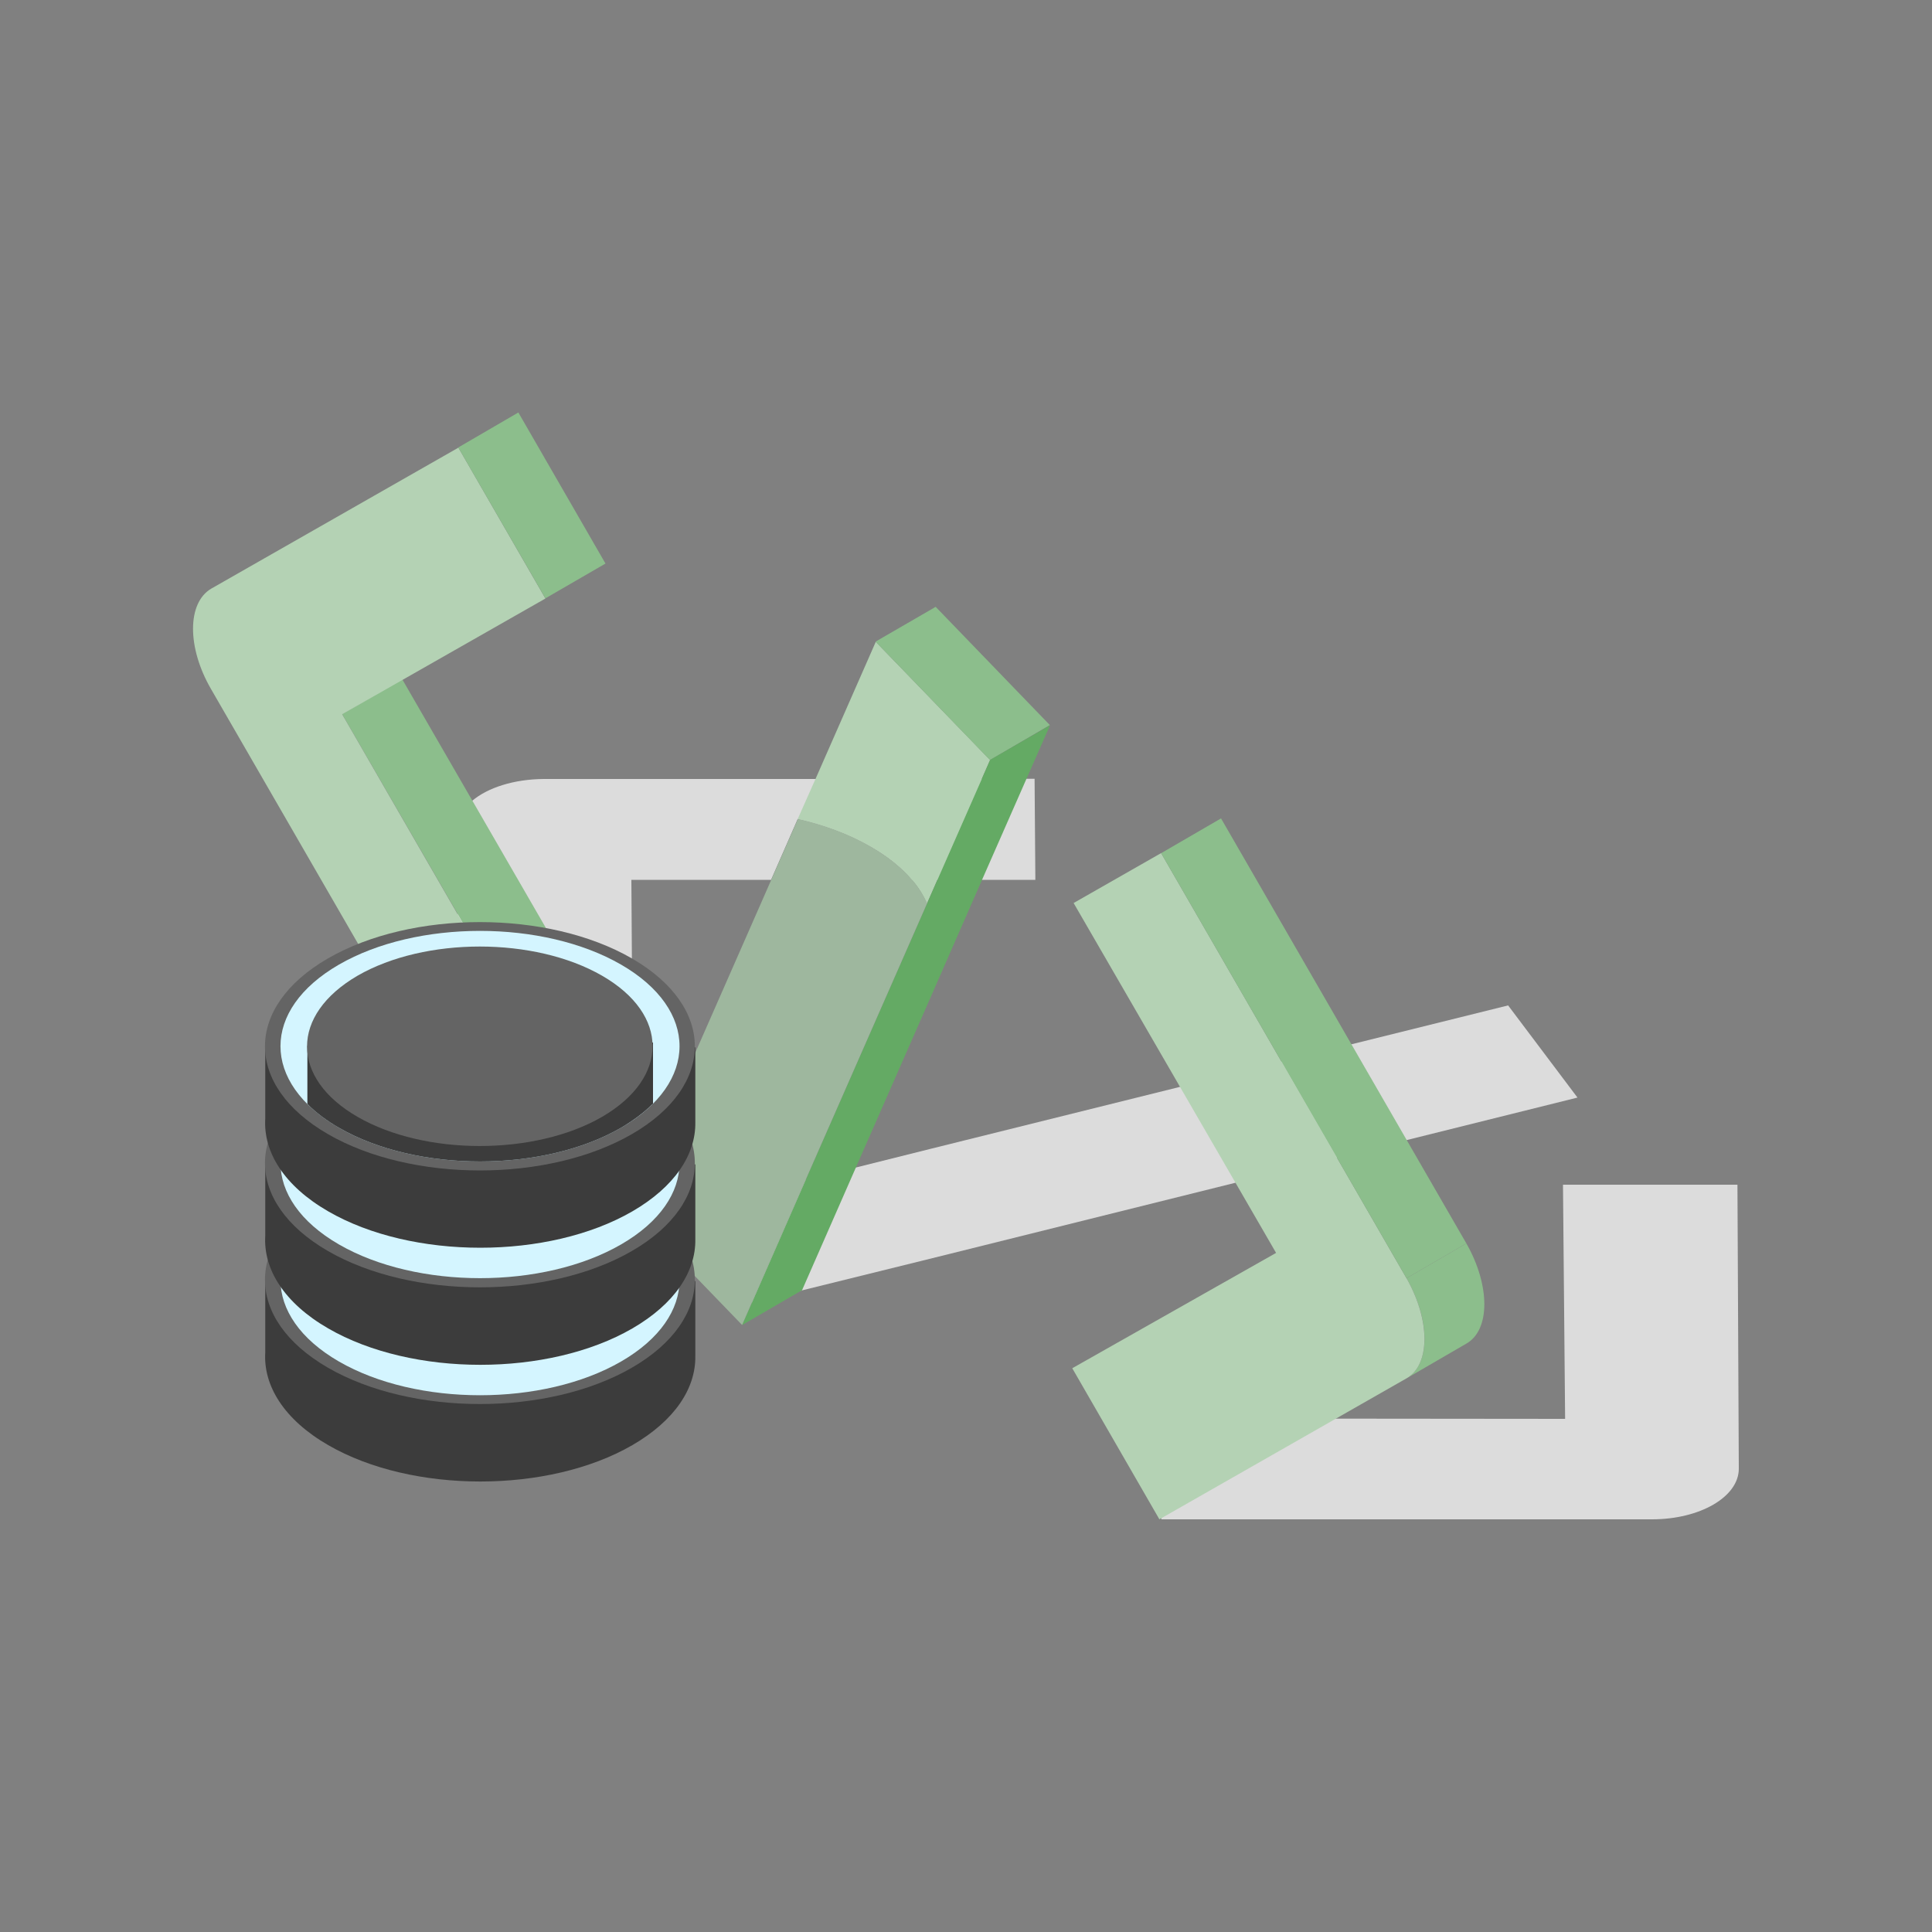 <?xml version="1.0" encoding="UTF-8"?>
<svg xmlns="http://www.w3.org/2000/svg" id="uuid-d7b77b30-4193-4456-87d2-66c347b0e7c1" data-name="Software Defined Storage" viewBox="0 0 100 100">
  <rect x="0" y="0" width="100" height="100" fill="#808080" stroke="none"/>
  <defs>
    <style>
      .uuid-59cd127a-feec-44f5-8cdd-0b196463dab1 {
        fill: #b4d2b4;
      }

      .uuid-46e6df3b-0f52-4877-8994-9d183d4bffe1 {
        fill: #3c3c3c;
      }

      .uuid-46e6df3b-0f52-4877-8994-9d183d4bffe1, .uuid-7dd1553d-5756-4809-8c79-5b29f8b4da7e, .uuid-fc2ce85a-741c-4077-b7c9-29a236e0582c, .uuid-607f1abb-b574-4fe7-8154-b48715d29bca {
        fill-rule: evenodd;
      }

      .uuid-02a6b5f7-54c3-475b-982c-c5334a8e4211 {
        isolation: isolate;
      }

      .uuid-7dd1553d-5756-4809-8c79-5b29f8b4da7e {
        fill: #9eb79e;
      }

      .uuid-28505f0b-13ff-43a7-ab09-14f6d8e0d326 {
        fill: #8cbe8c;
      }

      .uuid-fc2ce85a-741c-4077-b7c9-29a236e0582c {
        fill: #646464;
      }

      .uuid-bd201085-5cf1-4ecf-ae53-f43015969843 {
        fill: #64aa64;
      }

      .uuid-607f1abb-b574-4fe7-8154-b48715d29bca {
        fill: #d4f5ff;
      }

      .uuid-930396af-fc55-47ca-a4d0-681c7e908e03 {
        fill: #dcdcdc;
      }
    </style>
  </defs>
  <g>
    <g>
      <path class="uuid-930396af-fc55-47ca-a4d0-681c7e908e03" d="M53.58,45.54h-6.38c-.53-.63-1.24-1.21-2.14-1.72-1.11-.64-2.4-1.12-3.77-1.43l-1.38,3.15h-7.23l.08,12.1h-9.02v-.06l-.05-10.27h0s-.03-4.39-.03-4.39c-.01-.55.28-1.06.78-1.47.8-.68,2.16-1.12,3.71-1.13h14.06s11.34-.01,11.34-.01l.04,5.23Z"></path>
      <path class="uuid-930396af-fc55-47ca-a4d0-681c7e908e03" d="M89.93,61.32l.07,14.71c-.01,1.45-2.01,2.61-4.49,2.61h-25.4s-.03-5.22-.03-5.22l20.93.02-.11-12.12h9.02Z"></path>
      <polygon class="uuid-930396af-fc55-47ca-a4d0-681c7e908e03" points="81.65 56.81 72.81 59.01 69.19 59.92 63.94 61.22 48.27 65.12 41.51 66.79 41.48 66.8 38.91 67.44 41.7 61.07 44.3 60.43 48.18 59.46 61.06 56.26 66.33 54.95 69.95 54.05 69.96 54.05 78.06 52.04 81.65 56.81"></polygon>
    </g>
    <g>
      <g class="uuid-02a6b5f7-54c3-475b-982c-c5334a8e4211">
        <polygon class="uuid-28505f0b-13ff-43a7-ab09-14f6d8e0d326" points="17.71 36.96 20.82 35.16 31.27 53.25 28.17 55.06 17.71 36.96"></polygon>
        <path class="uuid-59cd127a-feec-44f5-8cdd-0b196463dab1" d="M23.72,23.16l4.51,7.82-10.52,5.99,10.45,18.1-4.54,2.59-12.7-22c-1.24-2.14-1.24-4.45.01-5.19l12.78-7.29Z"></path>
        <polygon class="uuid-28505f0b-13ff-43a7-ab09-14f6d8e0d326" points="23.72 23.16 26.83 21.35 31.34 29.17 28.23 30.97 23.72 23.16"></polygon>
      </g>
      <g class="uuid-02a6b5f7-54c3-475b-982c-c5334a8e4211">
        <path class="uuid-28505f0b-13ff-43a7-ab09-14f6d8e0d326" d="M72.8,66.16l3.1-1.8c1.24,2.18,1.24,4.49-.01,5.19l-3.1,1.8c1.25-.7,1.26-3.01.01-5.19Z"></path>
        <path class="uuid-59cd127a-feec-44f5-8cdd-0b196463dab1" d="M60.1,44.16l12.7,22c1.24,2.18,1.24,4.49-.01,5.19l-12.78,7.29-4.51-7.82,10.55-5.97-10.48-18.11,4.54-2.59Z"></path>
        <polygon class="uuid-28505f0b-13ff-43a7-ab09-14f6d8e0d326" points="60.1 44.16 63.2 42.36 75.9 64.36 72.8 66.16 60.1 44.16"></polygon>
      </g>
      <g class="uuid-02a6b5f7-54c3-475b-982c-c5334a8e4211">
        <path class="uuid-59cd127a-feec-44f5-8cdd-0b196463dab1" d="M51.25,39.33l-.43.98-2.3,5.23-.54,1.23c-.19-.43-.44-.84-.78-1.23-.53-.63-1.24-1.21-2.14-1.72-1.11-.64-2.4-1.12-3.77-1.43l.92-2.07,3.12-7.1,5.92,6.12Z"></path>
        <polygon class="uuid-28505f0b-13ff-43a7-ab09-14f6d8e0d326" points="45.32 33.21 48.43 31.41 54.34 37.53 51.24 39.34 45.32 33.21"></polygon>
        <polygon class="uuid-bd201085-5cf1-4ecf-ae53-f43015969843" points="54.35 37.54 53.13 40.31 50.83 45.54 48.33 51.25 44.3 60.43 41.51 66.79 41.48 66.8 38.4 68.59 38.91 67.44 41.7 61.07 47.98 46.77 48.52 45.54 50.82 40.31 51.25 39.33 54.35 37.54"></polygon>
      </g>
    </g>
  </g>
  <path class="uuid-7dd1553d-5756-4809-8c79-5b29f8b4da7e" d="M47.98,46.77l-6.28,14.3-2.79,6.37-.5,1.14-5.92-6.13,7.43-16.91,1.38-3.15c1.37.31,2.66.79,3.77,1.43.89.52,1.61,1.09,2.14,1.72.34.39.59.8.78,1.23Z"></path>
  <g>
    <path class="uuid-46e6df3b-0f52-4877-8994-9d183d4bffe1" d="M35.97,66.31h-2.35c-.27-.2-.57-.4-.9-.59-4.34-2.51-11.4-2.51-15.74,0-.32.19-.63.39-.9.59h-2.35v3.68c-.11,1.73.97,3.49,3.26,4.81,4.34,2.51,11.4,2.51,15.74,0,2.19-1.27,3.28-2.93,3.26-4.6h0v-3.89h0Z"></path>
    <path class="uuid-fc2ce85a-741c-4077-b7c9-29a236e0582c" d="M16.97,61.7c4.34-2.51,11.4-2.51,15.74,0,4.34,2.51,4.34,6.58,0,9.09-4.34,2.51-11.4,2.51-15.74,0s-4.34-6.58,0-9.09Z"></path>
    <path class="uuid-607f1abb-b574-4fe7-8154-b48715d29bca" d="M17.54,62.03c4.03-2.33,10.58-2.33,14.61,0,4.03,2.33,4.03,6.11,0,8.44-4.03,2.33-10.58,2.33-14.61,0-4.03-2.33-4.03-6.11,0-8.44Z"></path>
    <path class="uuid-46e6df3b-0f52-4877-8994-9d183d4bffe1" d="M35.97,60.27h-2.35c-.27-.2-.57-.4-.9-.59-4.34-2.51-11.4-2.51-15.74,0-.32.19-.63.39-.9.59h-2.35v3.68c-.11,1.73.97,3.49,3.26,4.81,4.34,2.51,11.4,2.51,15.74,0,2.19-1.27,3.28-2.93,3.26-4.6h0v-3.89h0Z"></path>
    <path class="uuid-fc2ce85a-741c-4077-b7c9-29a236e0582c" d="M16.97,55.66c4.34-2.51,11.4-2.51,15.74,0,4.34,2.51,4.34,6.58,0,9.09-4.34,2.51-11.4,2.51-15.74,0-4.34-2.51-4.34-6.58,0-9.09Z"></path>
    <path class="uuid-607f1abb-b574-4fe7-8154-b48715d29bca" d="M17.54,55.97c4.03-2.33,10.58-2.33,14.61,0,4.03,2.33,4.03,6.11,0,8.44-4.03,2.33-10.58,2.33-14.61,0s-4.03-6.11,0-8.44Z"></path>
    <path class="uuid-46e6df3b-0f52-4877-8994-9d183d4bffe1" d="M35.97,54.21h-2.35c-.27-.2-.57-.4-.9-.59-4.34-2.51-11.4-2.51-15.74,0-.32.19-.63.39-.9.59h-2.35v3.68c-.11,1.73.97,3.49,3.26,4.81,4.34,2.51,11.4,2.51,15.74,0,2.19-1.27,3.28-2.93,3.26-4.6h0v-3.89h0Z"></path>
    <path class="uuid-fc2ce85a-741c-4077-b7c9-29a236e0582c" d="M16.97,49.61c4.34-2.51,11.4-2.51,15.74,0,4.34,2.51,4.34,6.58,0,9.09-4.34,2.51-11.4,2.51-15.74,0-4.34-2.51-4.34-6.58,0-9.09Z"></path>
    <path class="uuid-607f1abb-b574-4fe7-8154-b48715d29bca" d="M17.54,49.93c4.03-2.33,10.58-2.33,14.61,0,4.03,2.33,4.03,6.11,0,8.44s-10.58,2.33-14.61,0-4.03-6.11,0-8.44Z"></path>
    <path class="uuid-46e6df3b-0f52-4877-8994-9d183d4bffe1" d="M33.78,57.14c-.44.44-.99.85-1.63,1.23-4.03,2.33-10.58,2.33-14.61,0-.64-.37-1.2-.79-1.63-1.23v-3.01l17.89-.17v3.19h0Z"></path>
    <path class="uuid-fc2ce85a-741c-4077-b7c9-29a236e0582c" d="M18.51,50.5c3.49-2.01,9.16-2.01,12.65,0s3.49,5.28,0,7.31c-3.49,2.01-9.16,2.01-12.65,0s-3.49-5.28,0-7.31Z"></path>
  </g>
</svg>
